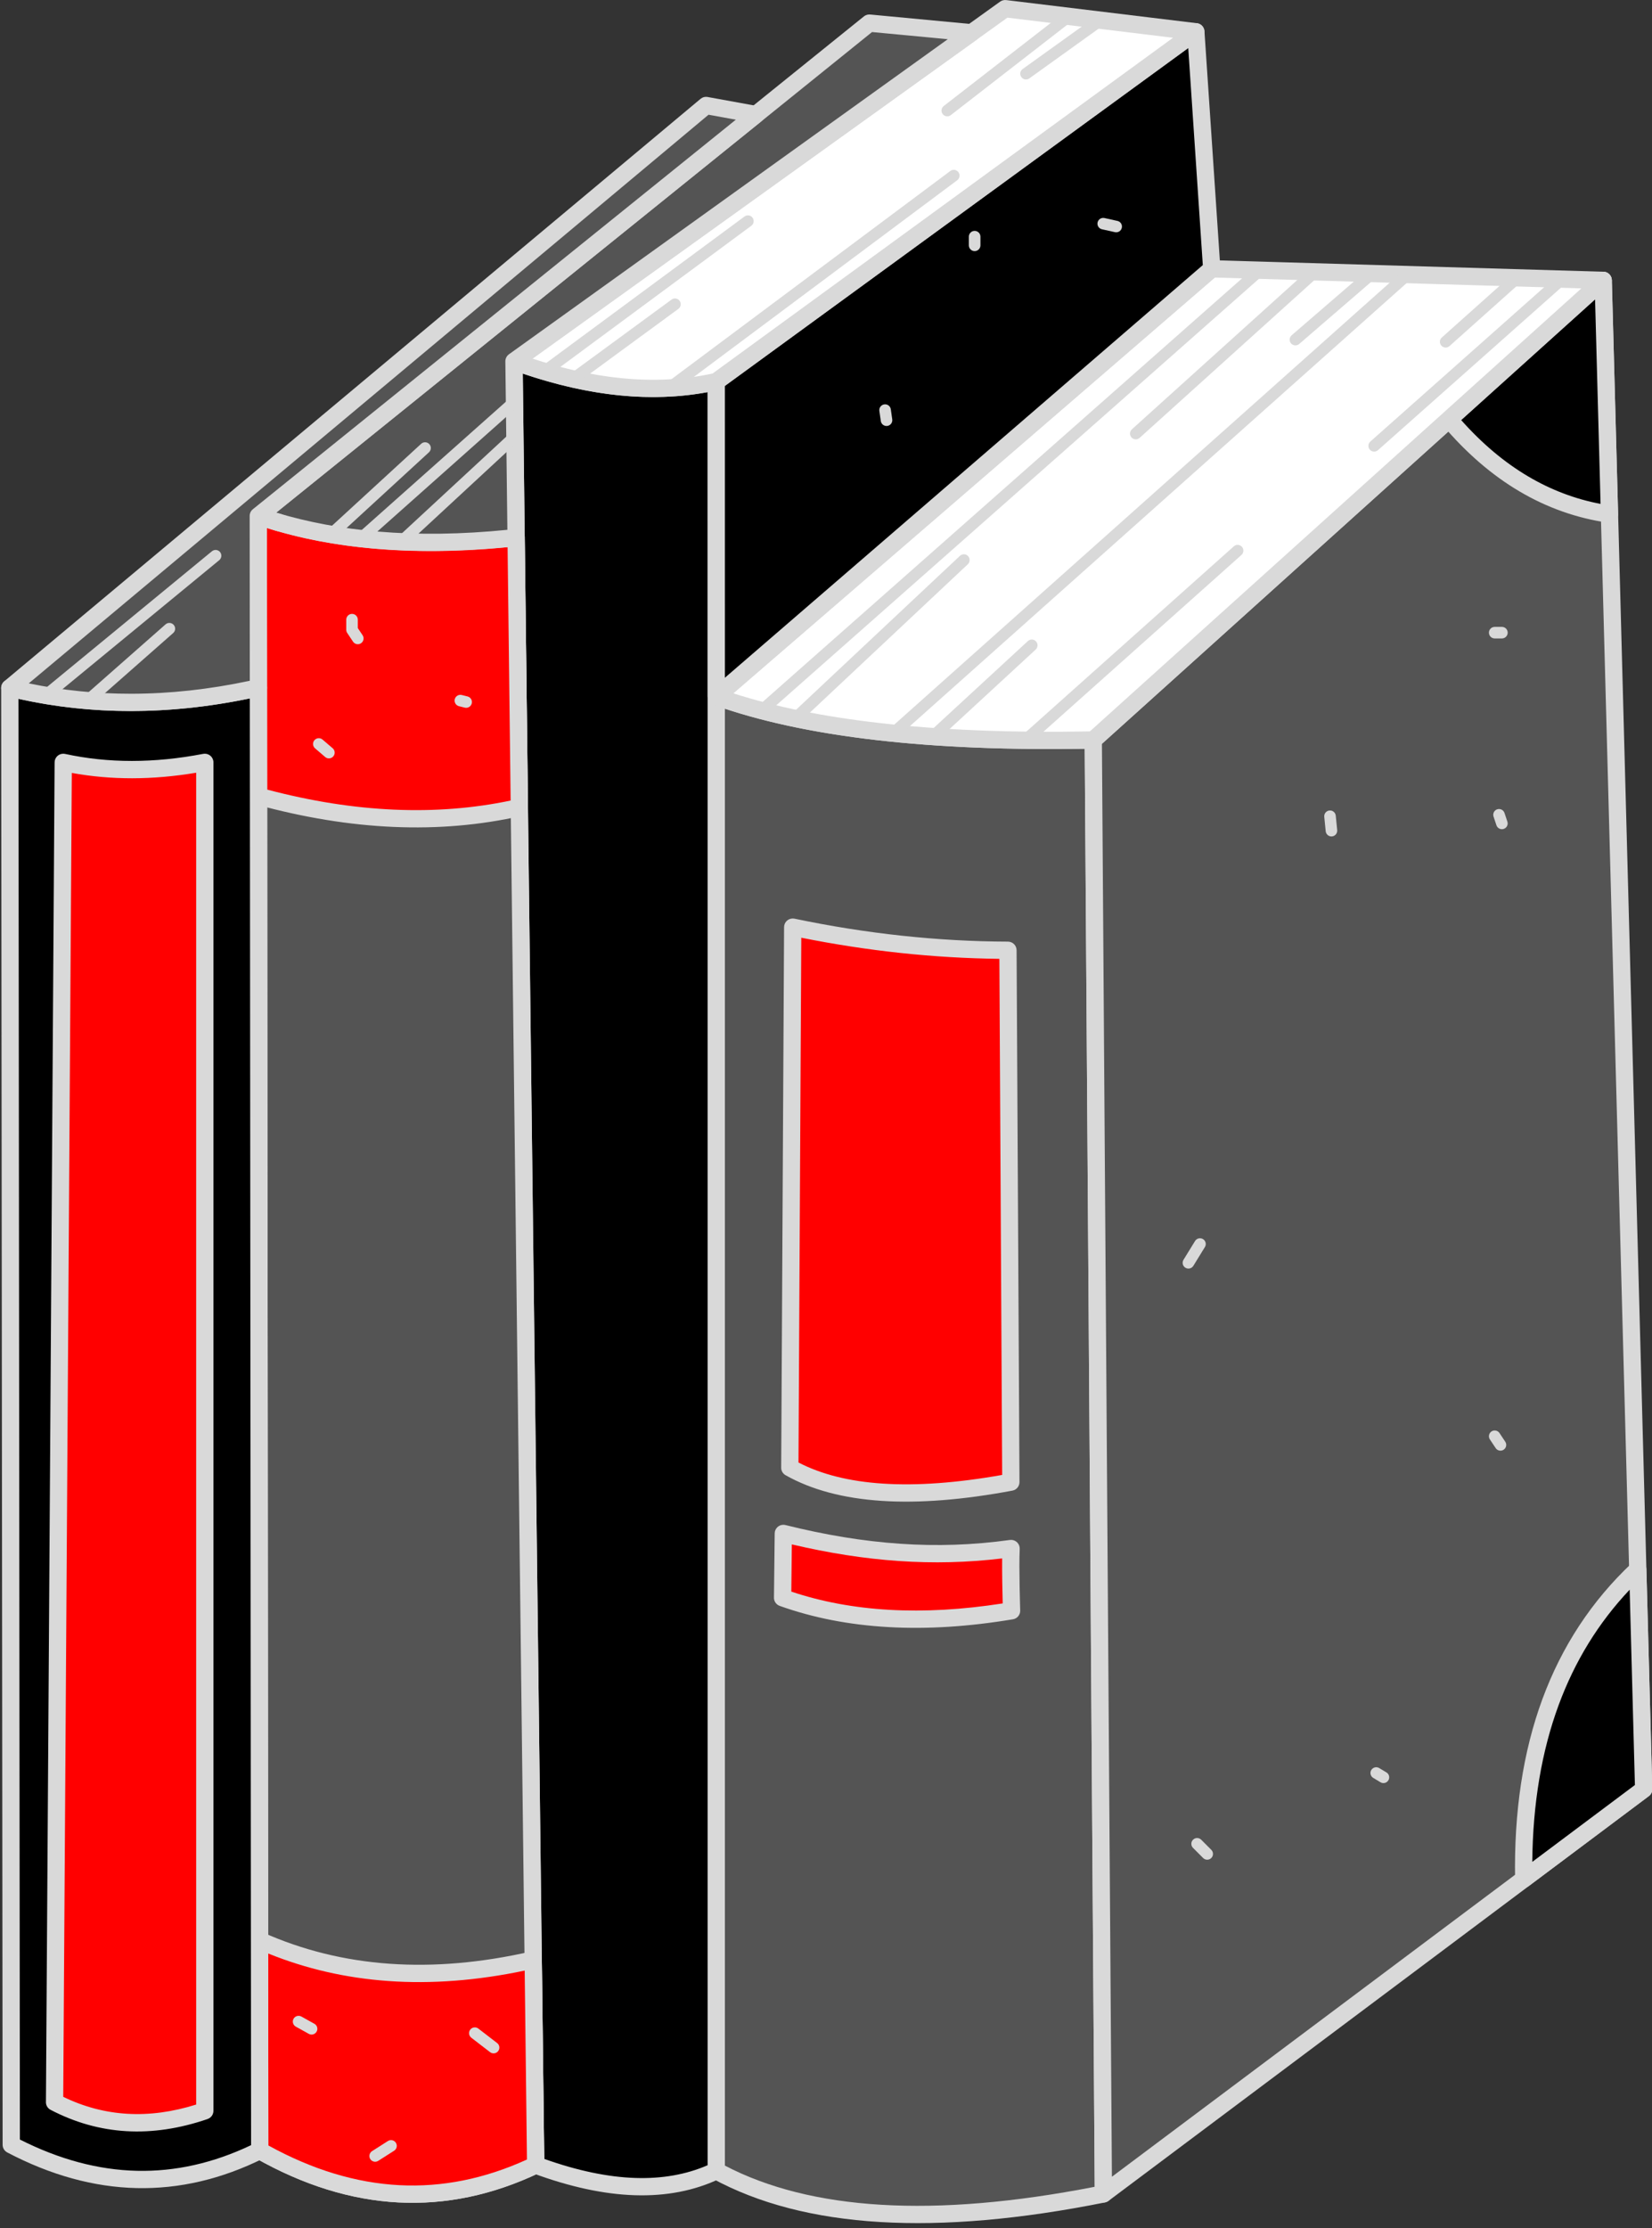 <?xml version="1.0" encoding="UTF-8" standalone="no"?><svg xmlns="http://www.w3.org/2000/svg" xmlns:xlink="http://www.w3.org/1999/xlink" fill="#000000" height="385.4" preserveAspectRatio="xMidYMid meet" version="1" viewBox="-0.2 -0.0 285.9 385.4" width="285.9" zoomAndPan="magnify"><rect x="-0.2" y="-0.0" width="285.9" height="385.4" fill="#333333" stroke="none"/><defs><clipPath id="a"><path d="M 122 119 L 193 119 L 193 384.551 L 122 384.551 Z M 122 119"/></clipPath><clipPath id="b"><path d="M 187 47 L 285.75 47 L 285.75 381 L 187 381 Z M 187 47"/></clipPath><clipPath id="c"><path d="M 261 269 L 285.75 269 L 285.75 327 L 261 327 Z M 261 269"/></clipPath></defs><g><g id="change1_1"><path d="M 189.008 127.996 C 190.172 295.664 190.758 379.5 190.758 379.5 C 161.68 385.324 139.344 383.988 123.758 375.5 C 123.758 375.5 123.758 290.496 123.758 120.496 C 139.254 126.051 161.004 128.551 189.008 127.996" fill="#545454" fill-rule="evenodd"/></g><g clip-path="url(#a)" id="change2_52"><path d="M 189.254 378.266 L 187.523 129.52 C 174.055 129.734 162.055 129.234 151.523 128.023 C 141.457 126.867 132.699 125.055 125.25 122.59 L 125.25 374.602 C 132.699 378.484 141.711 380.742 152.285 381.375 C 163.008 382.016 175.328 380.977 189.254 378.266 Z M 190.5 128.012 L 192.25 379.492 C 192.254 380.219 191.734 380.828 191.047 380.965 L 191.051 380.969 C 176.391 383.906 163.41 385.035 152.109 384.359 C 140.723 383.68 131.035 381.164 123.039 376.809 C 122.531 376.531 122.246 376 122.262 375.457 L 122.262 120.496 C 122.262 119.672 122.93 119.004 123.758 119.004 C 123.945 119.004 124.129 119.039 124.297 119.105 C 131.918 121.828 141.105 123.812 151.859 125.047 C 162.688 126.293 175.059 126.777 188.977 126.504 C 189.805 126.488 190.484 127.145 190.5 127.969 L 190.5 128.012" fill="#d9d9d9" fill-rule="evenodd"/></g><g id="change1_2"><path d="M 190.758 379.5 C 190.758 379.5 221.922 356.164 284.258 309.496 C 284.258 309.496 281.922 222.496 277.258 48.496 C 277.258 48.496 247.84 74.996 189.008 127.996 C 190.172 295.664 190.758 379.5 190.758 379.5" fill="#545454" fill-rule="evenodd"/></g><g clip-path="url(#b)" id="change2_51"><path d="M 285.152 310.691 L 191.664 380.684 C 191.414 380.875 191.102 380.992 190.762 380.992 C 189.938 380.996 189.266 380.328 189.262 379.504 L 187.516 128.109 C 187.48 127.664 187.648 127.207 188.004 126.883 L 276.254 47.387 L 276.258 47.387 C 276.512 47.156 276.848 47.012 277.223 47.004 C 278.047 46.984 278.73 47.637 278.75 48.461 L 285.75 309.465 C 285.762 309.93 285.555 310.391 285.152 310.691 Z M 192.23 376.527 L 282.742 308.766 L 275.848 51.781 L 190.504 128.664 L 192.23 376.527" fill="#d9d9d9" fill-rule="evenodd"/></g><g id="change3_1"><path d="M 278.34 88.941 L 277.258 48.496 L 250.578 72.531 C 258.562 81.953 267.816 87.422 278.34 88.941" fill="#000000" fill-rule="evenodd"/></g><g id="change2_2"><path d="M 278.75 48.461 L 279.832 88.809 C 279.844 88.922 279.84 89.035 279.824 89.152 C 279.707 89.969 278.949 90.539 278.129 90.422 C 272.672 89.637 267.543 87.824 262.746 84.988 C 257.988 82.176 253.562 78.359 249.473 73.539 L 249.465 73.531 C 248.91 72.918 248.961 71.973 249.574 71.418 L 276.254 47.387 L 276.258 47.387 C 276.512 47.156 276.848 47.012 277.223 47.004 C 278.047 46.984 278.73 47.637 278.75 48.461 Z M 276.797 87.164 L 275.848 51.781 L 252.672 72.66 C 256.285 76.727 260.148 79.977 264.27 82.41 C 268.211 84.738 272.387 86.324 276.797 87.164" fill="#d9d9d9" fill-rule="evenodd"/></g><g id="change3_2"><path d="M 263.496 325.039 L 284.258 309.496 L 283.234 271.473 C 269.684 284.223 263.102 302.078 263.496 325.039" fill="#000000" fill-rule="evenodd"/></g><g clip-path="url(#c)" id="change2_1"><path d="M 285.152 310.691 L 264.414 326.219 C 264.168 326.41 263.859 326.527 263.52 326.531 C 262.695 326.547 262.016 325.887 262.004 325.062 C 261.805 313.391 263.379 303.008 266.73 293.91 C 270.102 284.766 275.262 276.922 282.211 270.383 C 282.473 270.141 282.816 269.988 283.199 269.977 C 284.027 269.961 284.711 270.613 284.73 271.438 L 285.75 309.465 C 285.762 309.93 285.555 310.391 285.152 310.691 Z M 264.98 322.062 L 282.742 308.766 L 281.836 274.98 C 276.441 280.684 272.344 287.34 269.543 294.941 C 266.598 302.93 265.078 311.973 264.98 322.062" fill="#d9d9d9" fill-rule="evenodd"/></g><g id="change4_1"><path d="M 123.758 120.496 C 180.922 71.164 209.508 46.496 209.508 46.496 C 254.672 47.832 277.258 48.496 277.258 48.496 C 277.258 48.496 247.84 74.996 189.008 127.996 C 161.004 128.551 139.254 126.051 123.758 120.496" fill="#ffffff" fill-rule="evenodd"/></g><g id="change2_3"><path d="M 210.043 48.008 L 126.711 119.926 C 133.832 122.23 142.219 123.941 151.859 125.047 C 162.539 126.277 174.727 126.766 188.414 126.516 L 273.48 49.883 Z M 122.777 119.367 L 208.527 45.367 C 208.832 45.102 209.215 44.984 209.59 45.004 L 277.297 47.004 C 278.121 47.027 278.773 47.715 278.75 48.539 C 278.738 48.965 278.551 49.344 278.258 49.609 L 190.008 129.109 C 189.703 129.387 189.316 129.512 188.938 129.492 C 174.895 129.766 162.422 129.277 151.523 128.023 C 140.543 126.762 131.117 124.723 123.254 121.902 C 122.477 121.625 122.07 120.77 122.352 119.992 C 122.441 119.742 122.59 119.531 122.777 119.367" fill="#d9d9d9" fill-rule="evenodd"/></g><g id="change3_3"><path d="M 88.754 62.496 C 91.254 270.5 92.504 374.5 92.504 374.5 C 105.023 379.141 115.441 379.477 123.758 375.5 C 123.758 205.496 123.758 120.496 123.758 120.496 C 123.754 84.164 123.754 65.996 123.754 65.996 C 113.281 68.363 101.613 67.199 88.754 62.496" fill="#000000" fill-rule="evenodd"/></g><g id="change2_4"><path d="M 91.012 374.516 L 87.262 62.59 C 87.246 62.391 87.273 62.188 87.348 61.988 C 87.629 61.211 88.484 60.812 89.262 61.094 C 95.578 63.398 101.59 64.84 107.297 65.41 C 112.969 65.977 118.348 65.688 123.426 64.539 C 123.531 64.516 123.641 64.504 123.754 64.504 C 124.578 64.504 125.246 65.172 125.246 65.996 L 125.25 375.5 C 125.25 376.055 124.938 376.59 124.398 376.848 C 120.023 378.938 115.109 379.898 109.66 379.727 C 104.277 379.555 98.387 378.277 91.98 375.906 L 91.984 375.898 C 91.422 375.691 91.016 375.152 91.012 374.516 Z M 90.273 64.621 L 93.984 373.441 C 99.727 375.484 104.984 376.582 109.754 376.738 C 114.367 376.887 118.539 376.152 122.262 374.535 L 122.258 67.832 C 117.41 68.734 112.324 68.918 107.004 68.387 C 101.66 67.852 96.086 66.598 90.273 64.621" fill="#d9d9d9" fill-rule="evenodd"/></g><g id="change3_4"><path d="M 123.758 120.496 C 180.922 71.164 209.508 46.496 209.508 46.496 C 209.508 46.496 208.59 32.832 206.754 5.496 C 206.754 5.496 179.086 25.664 123.754 65.996 C 123.754 102.332 123.758 120.496 123.758 120.496" fill="#000000" fill-rule="evenodd"/></g><g id="change2_5"><path d="M 210.484 47.629 L 124.734 121.629 C 124.473 121.855 124.129 121.992 123.758 121.992 C 122.93 121.992 122.262 121.32 122.262 120.496 L 122.258 65.996 C 122.262 65.539 122.473 65.082 122.875 64.789 L 205.777 4.359 C 206.016 4.156 206.316 4.027 206.652 4.004 C 207.477 3.949 208.191 4.574 208.246 5.398 L 211 46.398 C 211.027 46.852 210.852 47.309 210.484 47.629 Z M 125.25 117.234 L 207.961 45.855 L 205.441 8.305 L 125.246 66.758 L 125.25 117.234" fill="#d9d9d9" fill-rule="evenodd"/></g><g id="change4_2"><path d="M 88.754 62.496 C 145.418 21.832 173.754 1.496 173.754 1.496 C 195.754 4.164 206.754 5.496 206.754 5.496 C 206.754 5.496 179.086 25.664 123.754 65.996 C 113.281 68.363 101.613 67.199 88.754 62.496" fill="#ffffff" fill-rule="evenodd"/></g><g id="change2_6"><path d="M 174.145 3.055 L 91.965 62.031 C 97.301 63.797 102.41 64.922 107.297 65.41 C 112.859 65.965 118.141 65.699 123.129 64.605 L 202.805 6.531 Z M 87.93 61.25 L 172.879 0.285 C 173.195 0.059 173.57 -0.027 173.93 0.016 L 173.93 0.012 L 206.93 4.012 C 207.75 4.105 208.336 4.852 208.238 5.676 C 208.184 6.152 207.91 6.551 207.527 6.781 L 124.633 67.203 C 124.461 67.328 124.273 67.41 124.082 67.453 C 118.688 68.676 112.996 68.984 107.004 68.387 C 101.043 67.789 94.789 66.297 88.242 63.906 C 87.469 63.621 87.066 62.766 87.348 61.988 C 87.461 61.672 87.672 61.422 87.93 61.25" fill="#d9d9d9" fill-rule="evenodd"/></g><g id="change1_3"><path d="M 89.121 92.992 C 91.375 280.664 92.504 374.5 92.504 374.5 C 76.824 381.973 60.906 381.137 44.75 372 C 44.75 372 44.668 277.75 44.5 89.246 C 56.668 93.555 71.539 94.801 89.121 92.992" fill="#545454" fill-rule="evenodd"/></g><g id="change2_7"><path d="M 90.996 373.547 L 87.645 94.641 C 79.375 95.41 71.715 95.5 64.656 94.906 C 57.898 94.34 51.676 93.148 45.996 91.332 L 46.242 371.117 C 53.859 375.305 61.406 377.594 68.883 377.984 C 76.293 378.371 83.668 376.891 90.996 373.547 Z M 90.613 93.047 L 93.996 374.48 C 94.004 375.082 93.656 375.605 93.148 375.848 L 93.148 375.852 C 85.086 379.695 76.945 381.402 68.73 380.973 C 60.535 380.543 52.297 377.984 44.012 373.301 C 43.504 373.012 43.23 372.473 43.258 371.93 L 43.008 89.246 C 43.008 88.422 43.676 87.754 44.5 87.754 C 44.676 87.754 44.844 87.785 44.996 87.84 C 50.957 89.945 57.594 91.305 64.902 91.918 C 72.262 92.535 80.281 92.398 88.969 91.508 C 89.789 91.422 90.523 92.02 90.609 92.844 C 90.613 92.91 90.617 92.98 90.613 93.047" fill="#d9d9d9" fill-rule="evenodd"/></g><g id="change5_1"><path d="M 92.078 339.012 L 92.504 374.5 C 76.824 381.973 60.906 381.137 44.75 372 L 44.719 335.648 C 58.742 341.895 74.527 343.016 92.078 339.012" fill="#ff0000" fill-rule="evenodd"/></g><g id="change2_8"><path d="M 90.996 373.547 L 90.605 340.867 C 82.344 342.602 74.465 343.203 66.969 342.668 C 59.691 342.152 52.773 340.566 46.215 337.91 L 46.242 371.117 C 53.859 375.305 61.406 377.594 68.883 377.984 C 76.293 378.371 83.668 376.891 90.996 373.547 Z M 93.574 339.062 L 93.996 374.48 C 94.004 375.082 93.656 375.605 93.148 375.848 L 93.148 375.852 C 85.086 379.695 76.945 381.402 68.73 380.973 C 60.535 380.543 52.297 377.984 44.012 373.301 C 43.504 373.012 43.23 372.473 43.258 371.93 L 43.223 335.648 C 43.223 334.824 43.895 334.156 44.719 334.156 C 44.934 334.156 45.141 334.203 45.328 334.285 C 52.172 337.336 59.461 339.133 67.18 339.68 C 74.934 340.23 83.121 339.523 91.75 337.555 C 92.555 337.371 93.355 337.879 93.535 338.684 C 93.566 338.812 93.578 338.938 93.574 339.062" fill="#d9d9d9" fill-rule="evenodd"/></g><g id="change5_2"><path d="M 89.121 92.992 L 89.68 139.68 C 75.789 142.816 60.746 142.168 44.543 137.727 L 44.5 89.246 C 56.668 93.555 71.539 94.801 89.121 92.992" fill="#ff0000" fill-rule="evenodd"/></g><g id="change2_9"><path d="M 88.172 138.477 L 87.645 94.641 C 79.375 95.41 71.715 95.5 64.656 94.906 C 57.898 94.34 51.676 93.148 45.996 91.332 L 46.035 136.582 C 53.633 138.59 60.969 139.746 68.043 140.051 C 75.008 140.352 81.719 139.828 88.172 138.477 Z M 90.613 93.047 L 91.176 139.66 C 91.184 140.379 90.684 140.984 90.008 141.137 C 82.934 142.734 75.57 143.371 67.914 143.039 C 60.285 142.711 52.363 141.418 44.152 139.168 C 43.484 138.988 43.051 138.387 43.051 137.727 L 43.008 89.246 C 43.008 88.422 43.676 87.754 44.5 87.754 C 44.676 87.754 44.844 87.785 44.996 87.84 C 50.957 89.945 57.594 91.305 64.902 91.918 C 72.262 92.535 80.281 92.398 88.969 91.508 C 89.789 91.422 90.523 92.02 90.609 92.844 C 90.613 92.91 90.617 92.98 90.613 93.047" fill="#d9d9d9" fill-rule="evenodd"/></g><g id="change1_4"><path d="M 89.121 92.992 C 72.059 94.852 57.184 93.602 44.5 89.246 C 115 32.414 150.25 4 150.25 4 L 167.941 5.668 L 88.754 62.496 L 89.121 92.992" fill="#545454" fill-rule="evenodd"/></g><g id="change2_10"><path d="M 65.293 91.957 C 72.246 92.539 79.688 92.438 87.609 91.645 L 87.258 62.547 C 87.242 62.066 87.461 61.59 87.879 61.285 L 163.828 6.781 L 150.719 5.543 L 47.598 88.672 C 53.094 90.332 58.988 91.43 65.293 91.957 Z M 89.277 94.48 C 80.645 95.422 72.566 95.574 65.043 94.945 C 57.484 94.312 50.473 92.883 44.016 90.664 C 43.23 90.398 42.816 89.547 43.082 88.762 C 43.191 88.453 43.387 88.199 43.637 88.023 L 149.312 2.832 C 149.645 2.566 150.059 2.465 150.449 2.516 L 168.082 4.18 C 168.906 4.258 169.508 4.984 169.43 5.809 C 169.391 6.266 169.145 6.652 168.797 6.895 L 90.258 63.258 L 90.613 92.977 C 90.621 93.754 90.035 94.398 89.277 94.48" fill="#d9d9d9" fill-rule="evenodd"/></g><g id="change3_5"><path d="M 44.527 118.961 C 44.676 287.652 44.75 372 44.75 372 C 30.691 378.992 16.355 378.656 1.75 371 C 1.582 202.996 1.496 118.996 1.496 118.996 C 15.156 122.344 29.5 122.332 44.527 118.961" fill="#000000" fill-rule="evenodd"/></g><g id="change2_11"><path d="M 43.254 371.062 L 43.035 120.812 C 36.051 122.262 29.203 122.988 22.5 122.992 C 15.852 123 9.348 122.297 2.992 120.883 L 3.242 370.09 C 10.066 373.539 16.812 375.344 23.484 375.5 C 30.121 375.652 36.715 374.172 43.254 371.062 Z M 46.023 119.027 L 46.246 372 C 46.246 372.586 45.906 373.098 45.41 373.34 C 38.168 376.941 30.836 378.66 23.426 378.488 C 16.023 378.316 8.566 376.262 1.055 372.324 C 0.547 372.055 0.254 371.535 0.254 371 L 0.004 118.996 C 0.004 118.172 0.672 117.504 1.496 117.504 C 1.617 117.504 1.734 117.52 1.848 117.547 C 8.566 119.191 15.449 120.012 22.5 120.004 C 29.555 120 36.789 119.164 44.199 117.5 C 45.004 117.32 45.805 117.824 45.984 118.633 C 46.016 118.766 46.027 118.895 46.023 119.027" fill="#d9d9d9" fill-rule="evenodd"/></g><g id="change1_5"><path d="M 48.059 90.398 C 46.848 90.039 45.66 89.66 44.5 89.246 L 130.629 19.816 L 121.996 18.246 L 1.496 118.996 C 15.156 122.344 29.5 122.332 44.527 118.961 L 44.5 89.246 C 45.672 89.648 46.859 90.023 48.066 90.371 L 48.059 90.398" fill="#545454" fill-rule="evenodd"/></g><g id="change2_12"><path d="M 43.008 89.348 C 42.992 89.152 43.02 88.949 43.09 88.75 C 43.191 88.457 43.379 88.219 43.609 88.047 L 127.145 20.703 L 122.422 19.844 L 4.777 118.207 C 10.562 119.41 16.469 120.012 22.5 120.004 C 29.184 120 36.031 119.25 43.031 117.758 Z M 47.637 91.832 C 47.098 91.676 46.551 91.508 45.996 91.328 L 46.023 118.891 C 46.055 119.602 45.574 120.258 44.855 120.418 C 37.238 122.129 29.785 122.988 22.5 122.992 C 15.234 123 8.141 122.156 1.227 120.473 C 0.895 120.41 0.582 120.238 0.348 119.961 C -0.184 119.324 -0.098 118.379 0.535 117.852 L 121.035 17.102 L 121.039 17.102 C 121.367 16.828 121.809 16.695 122.262 16.777 L 130.824 18.336 C 131.191 18.383 131.543 18.566 131.793 18.879 C 132.312 19.523 132.211 20.465 131.566 20.984 L 47.598 88.676 L 48.48 88.938 C 49.273 89.168 49.73 89.996 49.5 90.789 L 49.465 90.906 C 49.191 91.652 48.387 92.055 47.637 91.832" fill="#d9d9d9" fill-rule="evenodd"/></g><g id="change5_3"><path d="M 35.242 131.871 C 35.242 287.375 35.242 365.125 35.242 365.125 C 25.953 368.312 17.285 367.812 9.242 363.625 C 9.242 363.625 9.742 286.375 10.742 131.871 C 18.406 133.543 26.57 133.543 35.242 131.871" fill="#ff0000" fill-rule="evenodd"/></g><g id="change2_13"><path d="M 33.75 364.039 L 33.75 133.664 C 26.203 134.93 19.027 134.941 12.227 133.699 L 10.742 362.703 C 17.887 366.172 25.555 366.617 33.75 364.039 Z M 36.738 131.973 L 36.738 365.125 C 36.738 365.781 36.316 366.336 35.727 366.539 L 35.73 366.543 C 26.031 369.871 16.973 369.344 8.551 364.953 C 7.996 364.664 7.699 364.078 7.75 363.492 L 9.25 131.867 C 9.254 131.043 9.926 130.375 10.75 130.379 C 10.855 130.379 10.961 130.391 11.059 130.414 L 11.059 130.41 C 18.523 132.035 26.492 132.031 34.961 130.402 C 35.773 130.246 36.559 130.781 36.715 131.594 C 36.738 131.723 36.746 131.848 36.738 131.973" fill="#d9d9d9" fill-rule="evenodd"/></g><g id="change5_4"><path d="M 174.238 164.375 C 174.574 225.707 174.738 256.375 174.738 256.375 C 157.82 259.539 145.07 258.707 136.488 253.875 C 136.488 253.875 136.656 222.707 136.988 160.375 C 149.59 163.008 162.008 164.34 174.238 164.375" fill="#ff0000" fill-rule="evenodd"/></g><g id="change2_14"><path d="M 173.238 255.129 L 172.754 165.859 C 167.059 165.793 161.336 165.453 155.594 164.836 C 149.926 164.23 144.219 163.352 138.473 162.203 L 137.988 252.98 C 141.949 255.035 146.816 256.254 152.582 256.629 C 158.527 257.016 165.414 256.516 173.238 255.129 Z M 175.734 164.367 L 176.234 256.367 C 176.234 257.102 175.711 257.715 175.016 257.844 C 166.43 259.449 158.887 260.043 152.395 259.617 C 145.785 259.184 140.242 257.707 135.758 255.18 C 135.23 254.887 134.953 254.32 134.996 253.758 L 135.496 160.367 C 135.5 159.543 136.172 158.879 136.996 158.879 C 137.098 158.879 137.199 158.891 137.293 158.91 C 143.543 160.215 149.746 161.199 155.91 161.859 C 162.082 162.523 168.191 162.863 174.238 162.879 C 175.062 162.879 175.73 163.547 175.734 164.367" fill="#d9d9d9" fill-rule="evenodd"/></g><g id="change5_5"><path d="M 174.777 267.863 C 174.617 270.98 174.863 278.625 174.863 278.625 C 159.738 281.148 146.531 280.398 135.238 276.375 C 135.238 276.375 135.281 272.664 135.363 265.25 C 149.289 268.711 161.871 269.656 174.777 267.863" fill="#ff0000" fill-rule="evenodd"/></g><g id="change2_15"><path d="M 173.332 277.355 C 173.281 275.512 173.207 272.094 173.234 269.57 C 167.273 270.289 161.363 270.43 155.355 270.02 C 149.34 269.609 143.223 268.645 136.836 267.145 L 136.746 275.312 C 141.98 277.066 147.633 278.117 153.695 278.461 C 159.816 278.809 166.359 278.441 173.332 277.355 Z M 176.273 267.973 C 176.117 271.062 176.359 278.566 176.359 278.59 C 176.375 279.344 175.832 279.98 175.109 280.098 C 167.441 281.383 160.246 281.832 153.531 281.449 C 146.781 281.066 140.52 279.848 134.742 277.785 C 134.09 277.555 133.695 276.918 133.746 276.258 L 133.871 265.238 C 133.879 264.414 134.551 263.75 135.375 263.754 C 135.496 263.758 135.609 263.77 135.723 263.797 C 142.598 265.508 149.141 266.594 155.555 267.031 C 161.953 267.473 168.227 267.262 174.574 266.379 C 175.391 266.266 176.148 266.84 176.262 267.656 C 176.273 267.762 176.277 267.867 176.273 267.973" fill="#d9d9d9" fill-rule="evenodd"/></g><g id="change2_16"><path d="M 217.191 45.996 C 217.605 45.633 218.234 45.672 218.598 46.086 C 218.961 46.496 218.926 47.125 218.512 47.488 L 132.266 123.656 C 131.852 124.02 131.223 123.98 130.855 123.57 C 130.492 123.156 130.531 122.527 130.941 122.164 L 217.191 45.996" fill="#d9d9d9" fill-rule="evenodd"/></g><g id="change2_17"><path d="M 138.109 125 C 137.707 125.379 137.074 125.359 136.699 124.957 C 136.32 124.559 136.34 123.926 136.738 123.547 L 165.93 96.148 C 166.328 95.77 166.961 95.789 167.34 96.191 C 167.719 96.594 167.695 97.223 167.297 97.602 L 138.109 125" fill="#d9d9d9" fill-rule="evenodd"/></g><g id="change2_18"><path d="M 269.453 47.539 C 269.867 47.176 270.496 47.215 270.859 47.625 C 271.227 48.039 271.188 48.668 270.773 49.031 L 238.273 77.871 C 237.859 78.234 237.23 78.195 236.867 77.785 C 236.504 77.371 236.539 76.742 236.953 76.379 L 269.453 47.539" fill="#d9d9d9" fill-rule="evenodd"/></g><g id="change2_19"><path d="M 155.059 127.574 C 154.645 127.941 154.016 127.902 153.648 127.492 C 153.277 127.078 153.316 126.449 153.73 126.082 L 242.719 46.75 C 243.129 46.387 243.762 46.422 244.129 46.832 C 244.492 47.246 244.457 47.879 244.047 48.242 L 155.059 127.574" fill="#d9d9d9" fill-rule="evenodd"/></g><g id="change2_20"><path d="M 161.918 128.145 C 161.516 128.52 160.883 128.492 160.508 128.086 C 160.137 127.68 160.16 127.051 160.566 126.676 L 177.688 110.891 C 178.094 110.516 178.723 110.543 179.098 110.949 C 179.469 111.352 179.441 111.984 179.039 112.359 L 161.918 128.145" fill="#d9d9d9" fill-rule="evenodd"/></g><g id="change2_21"><path d="M 177.906 128.785 C 177.496 129.152 176.867 129.117 176.5 128.711 C 176.133 128.301 176.168 127.672 176.578 127.305 L 213.324 94.508 C 213.734 94.141 214.363 94.176 214.73 94.586 C 215.098 94.996 215.062 95.625 214.652 95.992 L 177.906 128.785" fill="#d9d9d9" fill-rule="evenodd"/></g><g id="change2_22"><path d="M 261.711 47.316 C 262.121 46.949 262.75 46.984 263.117 47.395 C 263.484 47.805 263.449 48.434 263.039 48.801 L 250.652 59.867 C 250.242 60.234 249.609 60.199 249.246 59.789 C 248.879 59.379 248.914 58.75 249.32 58.383 L 261.711 47.316" fill="#d9d9d9" fill-rule="evenodd"/></g><g id="change2_23"><path d="M 236.59 46.562 C 237.008 46.203 237.637 46.246 237.996 46.664 C 238.355 47.078 238.312 47.711 237.895 48.07 L 224.641 59.504 C 224.223 59.863 223.594 59.816 223.23 59.402 C 222.871 58.984 222.918 58.355 223.336 57.996 L 236.59 46.562" fill="#d9d9d9" fill-rule="evenodd"/></g><g id="change2_24"><path d="M 226.699 46.281 C 227.109 45.914 227.742 45.945 228.109 46.355 C 228.48 46.766 228.445 47.398 228.035 47.766 L 197.027 75.742 C 196.621 76.109 195.988 76.078 195.617 75.668 C 195.25 75.258 195.285 74.625 195.691 74.258 L 226.699 46.281" fill="#d9d9d9" fill-rule="evenodd"/></g><g id="change2_25"><path d="M 94.633 65.051 C 94.188 65.379 93.562 65.285 93.234 64.844 C 92.906 64.402 93 63.777 93.441 63.449 L 128.645 37.449 C 129.086 37.121 129.711 37.215 130.035 37.656 C 130.363 38.098 130.273 38.723 129.828 39.051 L 94.633 65.051" fill="#d9d9d9" fill-rule="evenodd"/></g><g id="change2_26"><path d="M 99.566 66.352 C 99.121 66.68 98.496 66.582 98.172 66.137 C 97.844 65.691 97.941 65.066 98.387 64.742 L 116.023 51.82 C 116.465 51.496 117.09 51.59 117.414 52.035 C 117.742 52.48 117.645 53.105 117.199 53.43 L 99.566 66.352" fill="#d9d9d9" fill-rule="evenodd"/></g><g id="change2_27"><path d="M 164.266 29.574 C 164.707 29.246 165.332 29.336 165.664 29.777 C 165.992 30.219 165.902 30.848 165.461 31.176 L 116.234 67.914 C 115.793 68.242 115.168 68.152 114.836 67.711 C 114.508 67.27 114.598 66.641 115.039 66.312 L 164.266 29.574" fill="#d9d9d9" fill-rule="evenodd"/></g><g id="change2_28"><path d="M 184.133 2.039 C 184.566 1.703 185.195 1.785 185.531 2.223 C 185.867 2.656 185.785 3.281 185.352 3.621 L 164.348 19.914 C 163.91 20.25 163.285 20.172 162.945 19.734 C 162.609 19.301 162.691 18.672 163.129 18.336 L 184.133 2.039" fill="#d9d9d9" fill-rule="evenodd"/></g><g id="change2_29"><path d="M 189.672 2.691 C 190.117 2.367 190.738 2.469 191.062 2.914 C 191.383 3.363 191.281 3.984 190.836 4.309 L 177.941 13.559 C 177.496 13.879 176.875 13.777 176.555 13.332 C 176.23 12.887 176.332 12.262 176.781 11.941 L 189.672 2.691" fill="#d9d9d9" fill-rule="evenodd"/></g><g id="change2_30"><path d="M 88.172 68.758 C 88.586 68.395 89.219 68.43 89.582 68.84 C 89.949 69.254 89.914 69.887 89.5 70.25 L 62.898 93.906 C 62.484 94.273 61.852 94.238 61.484 93.824 C 61.121 93.414 61.156 92.781 61.57 92.414 L 88.172 68.758" fill="#d9d9d9" fill-rule="evenodd"/></g><g id="change2_31"><path d="M 57.777 93.168 C 57.371 93.539 56.738 93.516 56.367 93.109 C 55.992 92.703 56.02 92.07 56.426 91.699 L 72.688 76.766 C 73.09 76.395 73.723 76.418 74.098 76.824 C 74.469 77.23 74.441 77.863 74.039 78.234 L 57.777 93.168" fill="#d9d9d9" fill-rule="evenodd"/></g><g id="change2_32"><path d="M 88.234 74.773 C 88.637 74.402 89.266 74.426 89.641 74.828 C 90.012 75.23 89.988 75.863 89.586 76.234 L 69.914 94.441 C 69.512 94.816 68.883 94.789 68.508 94.387 C 68.137 93.984 68.16 93.355 68.562 92.98 L 88.234 74.773" fill="#d9d9d9" fill-rule="evenodd"/></g><g id="change2_33"><path d="M 8.363 121.055 C 7.938 121.402 7.312 121.344 6.961 120.918 C 6.613 120.492 6.672 119.863 7.098 119.516 L 36.477 95.355 C 36.902 95.008 37.531 95.066 37.883 95.492 C 38.23 95.918 38.168 96.547 37.746 96.895 L 8.363 121.055" fill="#d9d9d9" fill-rule="evenodd"/></g><g id="change2_34"><path d="M 15.641 121.941 C 15.227 122.309 14.594 122.266 14.23 121.852 C 13.867 121.438 13.906 120.809 14.32 120.441 L 28.453 108 C 28.863 107.637 29.496 107.676 29.859 108.09 C 30.227 108.504 30.188 109.137 29.773 109.5 L 15.641 121.941" fill="#d9d9d9" fill-rule="evenodd"/></g><g id="change2_35"><path d="M 258.277 141.25 C 258.105 140.727 258.391 140.164 258.91 139.992 C 259.434 139.82 259.996 140.102 260.172 140.625 L 260.672 142.125 C 260.844 142.648 260.559 143.211 260.035 143.383 C 259.516 143.555 258.949 143.273 258.777 142.75 L 258.277 141.25" fill="#d9d9d9" fill-rule="evenodd"/></g><g id="change2_36"><path d="M 228.98 141.285 C 228.93 140.738 229.328 140.25 229.879 140.195 C 230.426 140.141 230.91 140.543 230.969 141.09 L 231.219 143.59 C 231.27 144.137 230.871 144.625 230.32 144.68 C 229.773 144.734 229.285 144.332 229.23 143.785 L 228.98 141.285" fill="#d9d9d9" fill-rule="evenodd"/></g><g id="change2_37"><path d="M 258.477 110.438 C 257.922 110.438 257.477 109.988 257.477 109.438 C 257.477 108.887 257.922 108.438 258.477 108.438 L 259.727 108.438 C 260.277 108.438 260.727 108.887 260.727 109.438 C 260.727 109.988 260.277 110.438 259.727 110.438 L 258.477 110.438" fill="#d9d9d9" fill-rule="evenodd"/></g><g id="change2_38"><path d="M 257.645 248.988 C 257.34 248.527 257.465 247.91 257.926 247.605 C 258.383 247.301 259.004 247.43 259.309 247.887 L 260.305 249.387 C 260.609 249.848 260.484 250.465 260.023 250.77 C 259.566 251.074 258.945 250.949 258.645 250.488 L 257.645 248.988" fill="#d9d9d9" fill-rule="evenodd"/></g><g id="change2_39"><path d="M 206.621 214.664 C 206.91 214.195 207.527 214.047 207.996 214.336 C 208.469 214.625 208.613 215.242 208.324 215.711 L 206.324 218.961 C 206.035 219.434 205.422 219.578 204.949 219.289 C 204.48 219 204.332 218.387 204.621 217.914 L 206.621 214.664" fill="#d9d9d9" fill-rule="evenodd"/></g><g id="change2_40"><path d="M 206.27 319.645 C 205.879 319.254 205.879 318.621 206.27 318.23 C 206.656 317.84 207.289 317.84 207.684 318.23 L 209.43 319.98 C 209.82 320.371 209.82 321.004 209.43 321.395 C 209.039 321.785 208.406 321.785 208.016 321.395 L 206.27 319.645" fill="#d9d9d9" fill-rule="evenodd"/></g><g id="change2_41"><path d="M 237.465 307.543 C 236.988 307.262 236.836 306.648 237.117 306.176 C 237.402 305.703 238.016 305.551 238.484 305.832 L 239.734 306.582 C 240.207 306.863 240.363 307.477 240.078 307.949 C 239.797 308.422 239.184 308.574 238.715 308.293 L 237.465 307.543" fill="#d9d9d9" fill-rule="evenodd"/></g><g id="change2_42"><path d="M 151.984 71.078 C 151.906 70.531 152.289 70.027 152.836 69.949 C 153.379 69.871 153.887 70.25 153.965 70.797 L 154.215 72.547 C 154.289 73.094 153.91 73.598 153.363 73.676 C 152.82 73.754 152.312 73.375 152.234 72.828 L 151.984 71.078" fill="#d9d9d9" fill-rule="evenodd"/></g><g id="change2_43"><path d="M 190.508 39.66 C 189.973 39.543 189.633 39.012 189.75 38.473 C 189.871 37.938 190.402 37.598 190.938 37.715 L 193.191 38.215 C 193.727 38.332 194.066 38.867 193.945 39.402 C 193.828 39.941 193.297 40.277 192.758 40.16 L 190.508 39.66" fill="#d9d9d9" fill-rule="evenodd"/></g><g id="change2_44"><path d="M 167.473 40.938 C 167.473 40.387 167.922 39.938 168.473 39.938 C 169.027 39.938 169.477 40.387 169.477 40.938 L 169.477 42.438 C 169.477 42.988 169.027 43.438 168.473 43.438 C 167.922 43.438 167.473 42.988 167.473 42.438 L 167.473 40.938" fill="#d9d9d9" fill-rule="evenodd"/></g><g id="change2_45"><path d="M 59.723 107.188 C 59.723 106.637 60.172 106.188 60.723 106.188 C 61.277 106.188 61.723 106.637 61.723 107.188 L 61.723 108.641 L 62.555 109.887 C 62.859 110.348 62.734 110.965 62.273 111.27 C 61.816 111.574 61.195 111.449 60.891 110.988 L 59.93 109.547 C 59.801 109.379 59.723 109.168 59.723 108.938 L 59.723 107.188" fill="#d9d9d9" fill-rule="evenodd"/></g><g id="change2_46"><path d="M 54.324 129.445 C 53.906 129.09 53.859 128.457 54.215 128.039 C 54.574 127.621 55.203 127.57 55.621 127.93 L 57.371 129.43 C 57.789 129.785 57.84 130.418 57.48 130.836 C 57.125 131.254 56.492 131.305 56.074 130.945 L 54.324 129.445" fill="#d9d9d9" fill-rule="evenodd"/></g><g id="change2_47"><path d="M 79.23 122.156 C 78.699 122.023 78.371 121.48 78.504 120.945 C 78.641 120.41 79.18 120.086 79.715 120.219 L 80.715 120.469 C 81.25 120.602 81.578 121.145 81.441 121.68 C 81.309 122.215 80.766 122.539 80.23 122.406 L 79.23 122.156" fill="#d9d9d9" fill-rule="evenodd"/></g><g id="change2_48"><path d="M 50.988 350.559 C 50.508 350.293 50.336 349.684 50.602 349.203 C 50.871 348.723 51.477 348.551 51.957 348.816 L 54.207 350.066 C 54.691 350.336 54.863 350.941 54.594 351.422 C 54.328 351.902 53.719 352.078 53.238 351.809 L 50.988 350.559" fill="#d9d9d9" fill-rule="evenodd"/></g><g id="change2_49"><path d="M 65.258 373.777 C 64.797 374.074 64.18 373.938 63.883 373.473 C 63.59 373.012 63.727 372.395 64.188 372.098 L 66.938 370.348 C 67.402 370.055 68.02 370.188 68.312 370.652 C 68.609 371.117 68.473 371.73 68.008 372.027 L 65.258 373.777" fill="#d9d9d9" fill-rule="evenodd"/></g><g id="change2_50"><path d="M 81.363 352.477 C 80.93 352.141 80.848 351.516 81.184 351.078 C 81.523 350.641 82.148 350.562 82.586 350.898 L 85.832 353.398 C 86.27 353.734 86.352 354.359 86.012 354.797 C 85.676 355.234 85.051 355.312 84.613 354.977 L 81.363 352.477" fill="#d9d9d9" fill-rule="evenodd"/></g></g></svg>